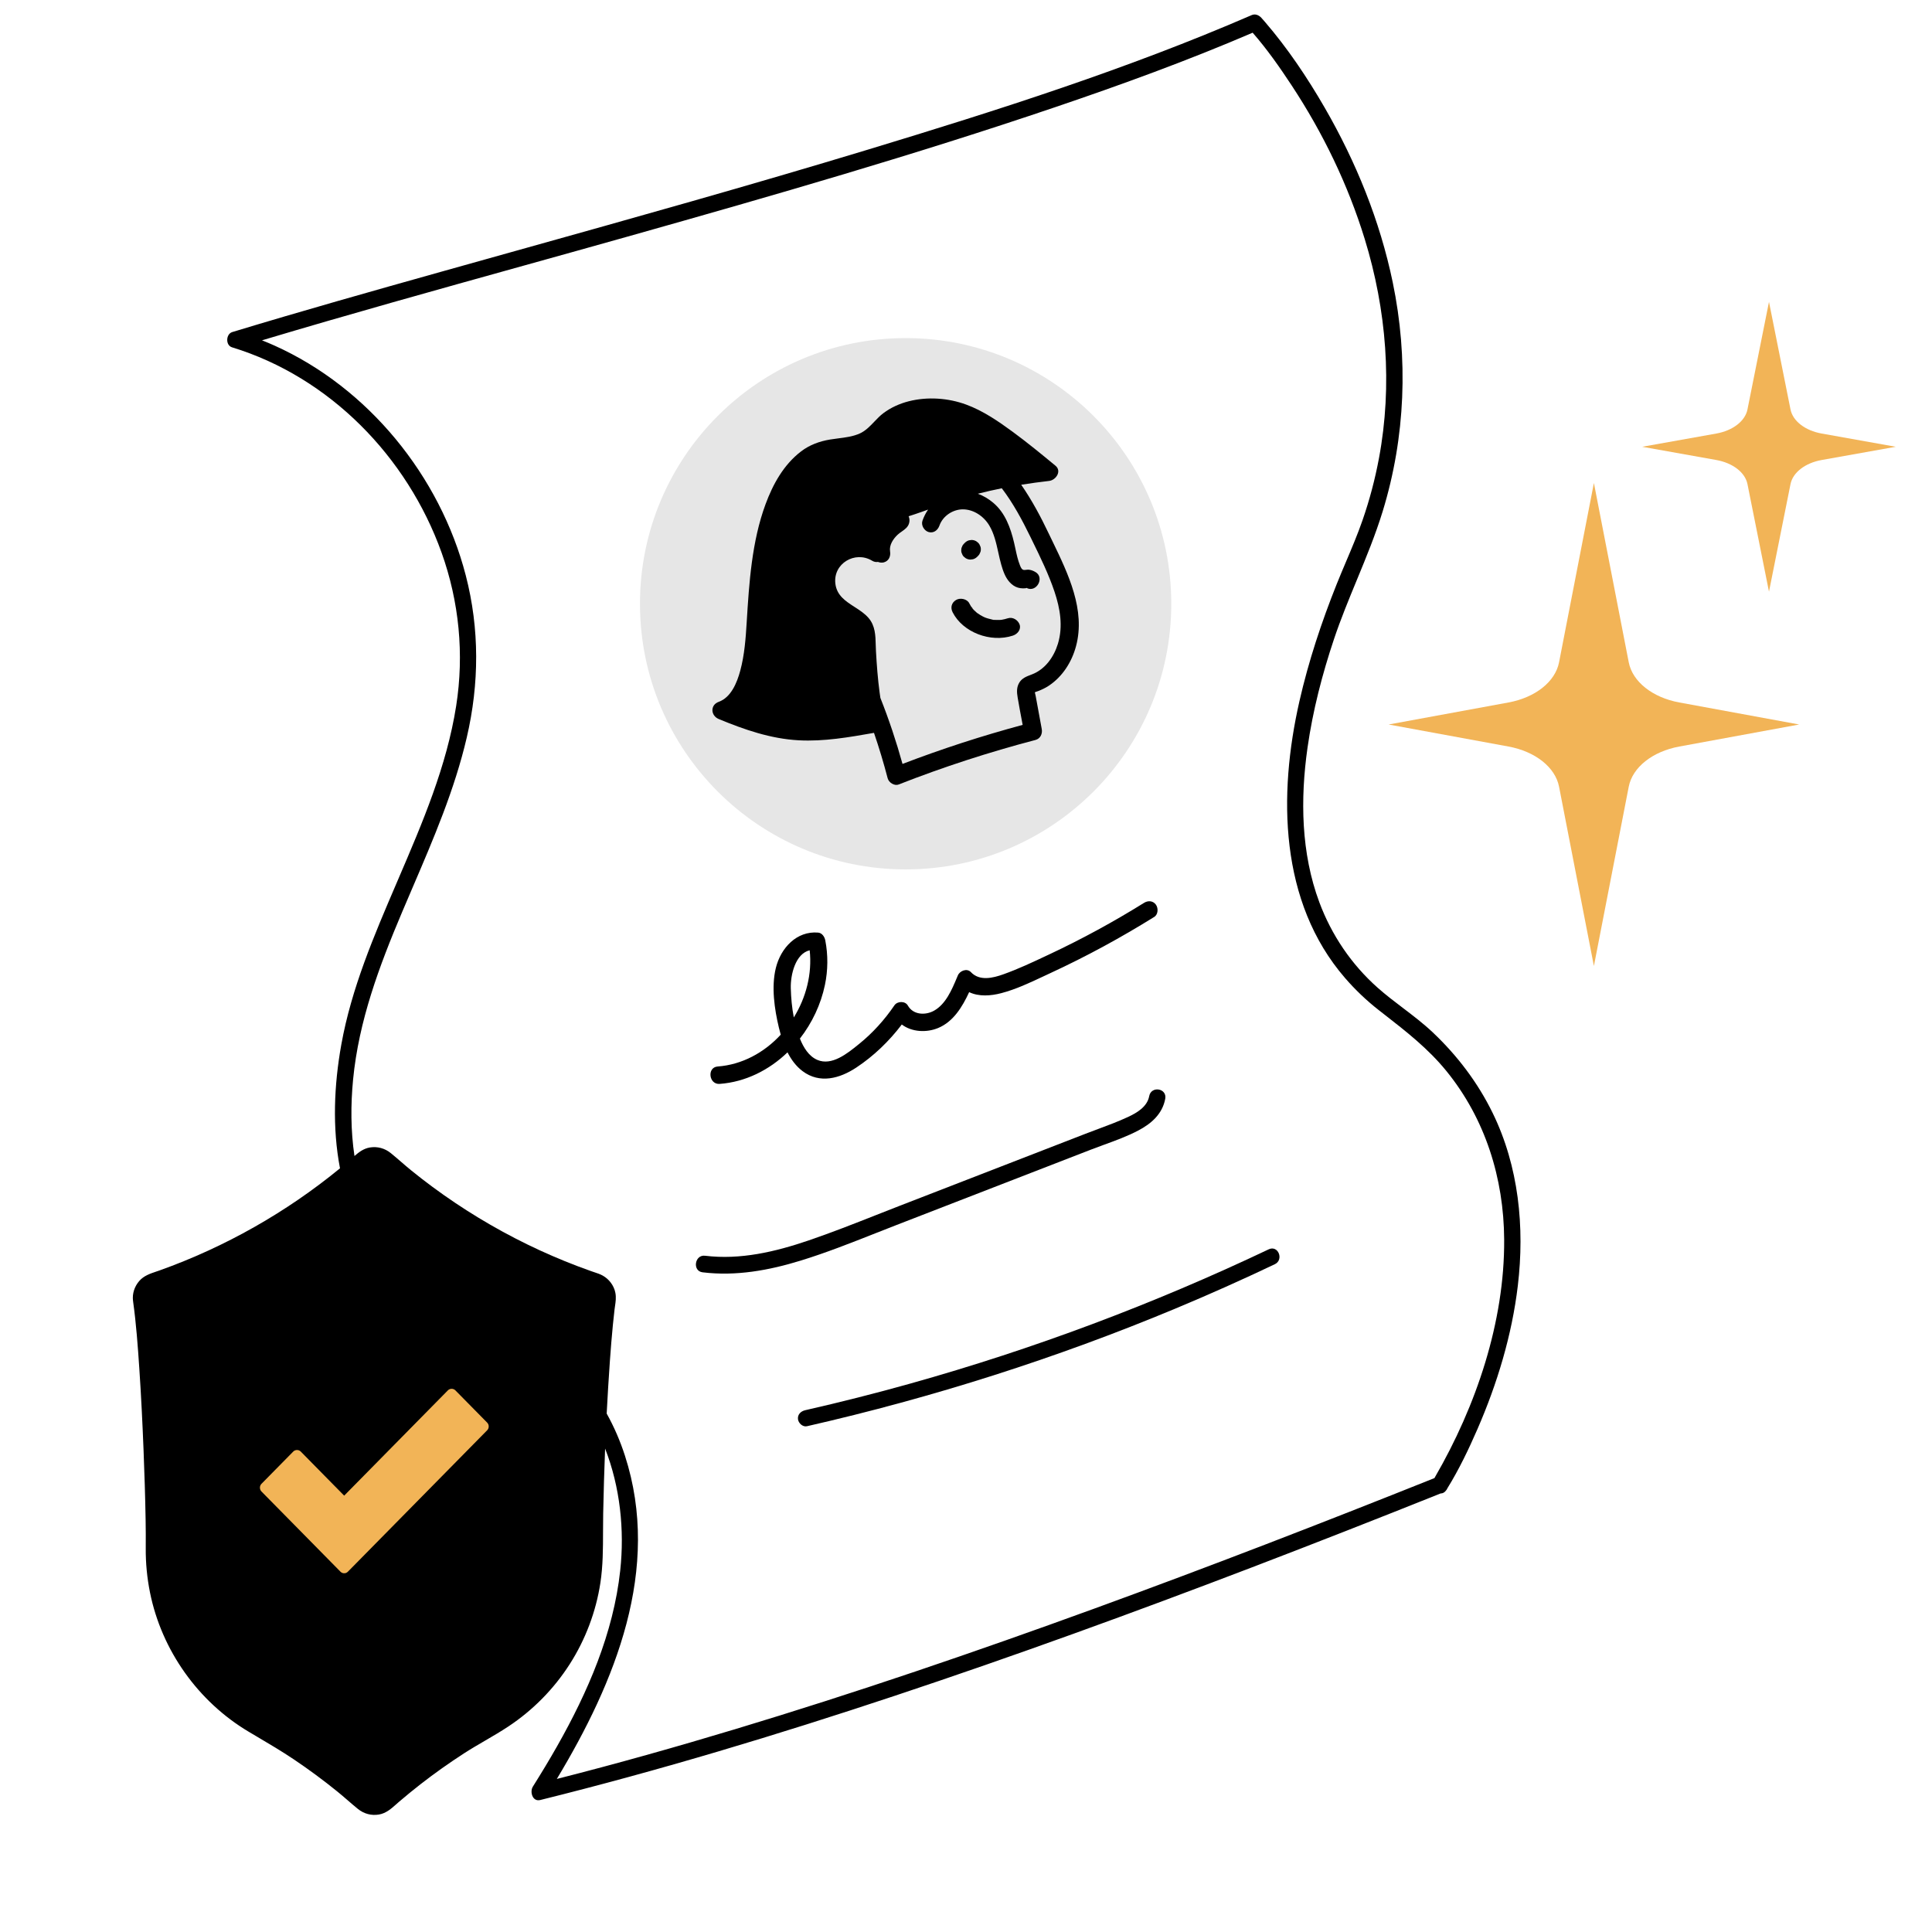 <svg width="160" height="160" viewBox="0 0 160 160" fill="none" xmlns="http://www.w3.org/2000/svg">
<g id="Image-Access vetted talent">
<g id="Group 427320231">
<circle id="Ellipse 571" cx="75" cy="50" r="22" fill="#E6E6E6"/>
<g id="Union">
<path fill-rule="evenodd" clip-rule="evenodd" d="M65.219 87.151C63.687 88.624 61.733 89.607 59.599 89.764C58.701 89.83 58.535 88.389 59.435 88.323C61.46 88.174 63.292 87.168 64.657 85.688C64.602 85.495 64.551 85.302 64.506 85.112C64.135 83.566 63.87 81.729 64.249 80.173C64.658 78.496 65.987 77.081 67.755 77.234C68.076 77.261 68.287 77.575 68.345 77.871C68.584 79.086 68.57 80.358 68.317 81.567C67.979 83.187 67.252 84.719 66.245 86.011C66.538 86.743 66.972 87.468 67.689 87.777C68.882 88.291 70.18 87.239 71.079 86.51L71.156 86.448C72.282 85.538 73.252 84.46 74.075 83.254C74.314 82.904 74.961 82.88 75.185 83.276C75.629 84.061 76.647 84.1 77.362 83.696C78.327 83.151 78.824 81.972 79.249 80.962L79.298 80.846L79.328 80.776C79.49 80.393 80.081 80.162 80.404 80.506C81.126 81.272 82.23 80.996 83.099 80.686C84.329 80.247 85.529 79.682 86.714 79.123L86.96 79.008C89.632 77.75 92.231 76.335 94.746 74.77C95.07 74.569 95.481 74.581 95.728 74.921C95.939 75.213 95.913 75.734 95.59 75.935C92.831 77.651 89.977 79.205 87.036 80.566C86.83 80.661 86.622 80.759 86.414 80.857C85.281 81.39 84.121 81.935 82.921 82.249C82.056 82.476 81.074 82.551 80.261 82.165C79.692 83.395 78.948 84.613 77.693 85.135C76.742 85.53 75.52 85.48 74.683 84.845C73.626 86.236 72.349 87.463 70.91 88.414C69.541 89.318 67.886 89.776 66.463 88.705C65.928 88.302 65.526 87.757 65.219 87.151ZM65.74 84.259C66.752 82.62 67.268 80.656 67.055 78.698C65.864 78.982 65.461 80.739 65.49 81.834C65.51 82.632 65.585 83.458 65.74 84.259Z" fill="black"/>
<path d="M58.183 105.367C60.945 105.705 63.677 105.208 66.314 104.396C68.403 103.753 70.445 102.946 72.483 102.141L72.484 102.141L72.486 102.14C73.071 101.909 73.656 101.678 74.241 101.451L90.341 95.209C90.704 95.068 91.074 94.933 91.444 94.798C92.405 94.448 93.373 94.094 94.272 93.621C95.333 93.063 96.263 92.266 96.5 90.999C96.664 90.121 95.335 89.903 95.172 90.778C95.005 91.672 94.133 92.17 93.396 92.512C92.598 92.882 91.769 93.191 90.942 93.499C90.597 93.627 90.254 93.755 89.913 93.887L74.516 99.856C73.873 100.106 73.23 100.359 72.587 100.612L72.586 100.613C70.721 101.348 68.856 102.083 66.962 102.729C64.207 103.669 61.309 104.352 58.386 103.995C57.528 103.89 57.323 105.262 58.183 105.367Z" fill="black"/>
<path d="M97.34 108.372C87.477 112.486 77.258 115.738 66.83 118.114C66.473 118.195 66.122 117.855 66.085 117.528C66.041 117.141 66.325 116.87 66.68 116.789C69.606 116.123 72.514 115.386 75.404 114.577C85.59 111.723 95.524 107.999 105.069 103.464C105.855 103.09 106.349 104.331 105.57 104.7C102.857 105.989 100.113 107.215 97.34 108.372Z" fill="black"/>
<path d="M83.884 52.638C82.031 53.249 79.734 52.366 78.892 50.704C78.701 50.327 78.789 49.92 79.177 49.687C79.517 49.482 80.087 49.601 80.266 49.953C80.309 50.039 80.355 50.123 80.407 50.204C80.422 50.227 80.446 50.255 80.471 50.285C80.513 50.334 80.559 50.388 80.573 50.432C80.555 50.375 80.489 50.34 80.569 50.428L80.573 50.432C80.601 50.464 80.63 50.494 80.66 50.525C80.721 50.587 80.786 50.648 80.854 50.706C80.887 50.734 80.922 50.763 80.957 50.79C81.006 50.81 81.055 50.847 81.103 50.882C81.135 50.906 81.166 50.929 81.196 50.946C81.274 50.992 81.354 51.034 81.435 51.074C81.476 51.094 81.517 51.113 81.559 51.131C81.563 51.133 81.58 51.139 81.599 51.146C81.643 51.162 81.697 51.182 81.618 51.157C81.641 51.164 81.666 51.172 81.675 51.175C81.727 51.193 81.779 51.209 81.832 51.224C81.919 51.25 82.008 51.272 82.098 51.291C82.108 51.294 82.12 51.297 82.133 51.3C82.141 51.302 82.15 51.305 82.159 51.307C82.229 51.327 82.322 51.352 82.368 51.339C82.33 51.334 82.302 51.33 82.284 51.328C82.275 51.327 82.268 51.326 82.264 51.325C82.254 51.324 82.264 51.325 82.293 51.328C82.321 51.331 82.348 51.333 82.375 51.335C82.412 51.338 82.448 51.34 82.485 51.341C82.585 51.346 82.686 51.346 82.787 51.341C82.832 51.339 82.878 51.334 82.923 51.333L82.932 51.332C83.112 51.301 83.287 51.261 83.461 51.204C83.881 51.066 84.315 51.362 84.44 51.723C84.579 52.124 84.275 52.508 83.884 52.638Z" fill="black"/>
<path d="M80.921 46.115L81.003 46.034C81.078 45.964 81.131 45.881 81.162 45.786C81.21 45.694 81.232 45.595 81.228 45.489C81.232 45.383 81.21 45.284 81.162 45.192C81.131 45.097 81.078 45.014 81.003 44.944L80.847 44.824C80.727 44.754 80.597 44.719 80.458 44.718L80.253 44.746C80.123 44.783 80.01 44.849 79.914 44.944L79.832 45.026C79.757 45.096 79.704 45.178 79.673 45.274C79.625 45.366 79.603 45.465 79.606 45.571C79.602 45.677 79.624 45.776 79.673 45.867C79.704 45.963 79.757 46.046 79.832 46.115L79.988 46.236C80.108 46.306 80.237 46.341 80.376 46.341L80.581 46.314C80.712 46.277 80.825 46.211 80.921 46.115Z" fill="black"/>
<path fill-rule="evenodd" clip-rule="evenodd" d="M66.138 61.308C68.226 61.422 70.324 61.054 72.38 60.692C72.803 61.928 73.18 63.18 73.511 64.448C73.604 64.805 74.059 65.111 74.432 64.965C78.129 63.514 81.906 62.29 85.75 61.281C86.166 61.172 86.345 60.763 86.273 60.373L85.77 57.638C85.753 57.544 85.735 57.48 85.723 57.434C85.708 57.379 85.7 57.351 85.71 57.333C85.72 57.315 85.747 57.307 85.801 57.291C85.842 57.278 85.9 57.261 85.977 57.231C86.291 57.109 86.595 56.966 86.874 56.778C88.007 56.017 88.76 54.817 89.11 53.521C89.916 50.528 88.468 47.531 87.171 44.847C87.064 44.625 86.957 44.405 86.853 44.187C86.184 42.784 85.456 41.42 84.573 40.145C85.34 40.021 86.111 39.916 86.884 39.828C87.443 39.764 87.957 39.02 87.407 38.566C86.243 37.605 85.076 36.647 83.859 35.754C82.665 34.879 81.406 34.016 80.008 33.503C78.517 32.956 76.805 32.839 75.263 33.231C74.51 33.421 73.777 33.751 73.156 34.217C72.886 34.419 72.647 34.67 72.407 34.921C72.044 35.301 71.681 35.681 71.211 35.895C70.648 36.15 70.021 36.229 69.403 36.307C69.182 36.335 68.962 36.363 68.747 36.399C67.873 36.544 67.058 36.837 66.348 37.378C64.905 38.477 64.013 40.09 63.396 41.765C62.258 44.851 62.037 48.277 61.838 51.535C61.756 52.876 61.658 54.228 61.308 55.531C61.03 56.569 60.529 57.761 59.524 58.122C58.799 58.382 58.852 59.269 59.524 59.547C61.645 60.427 63.827 61.182 66.138 61.308ZM74.742 63.265C74.228 61.412 73.619 59.586 72.91 57.798C72.886 57.648 72.865 57.5 72.846 57.354C72.695 56.235 72.608 55.073 72.544 53.933C72.534 53.763 72.53 53.592 72.525 53.421C72.505 52.624 72.485 51.829 71.936 51.185C71.617 50.809 71.189 50.534 70.766 50.262C70.027 49.786 69.301 49.318 69.182 48.34C68.979 46.671 70.812 45.587 72.22 46.434C72.39 46.537 72.557 46.562 72.708 46.534C72.866 46.598 73.044 46.615 73.196 46.573C73.617 46.457 73.775 46.059 73.712 45.664C73.629 45.137 73.97 44.63 74.333 44.287C74.44 44.186 74.561 44.102 74.681 44.018C74.947 43.832 75.208 43.649 75.294 43.303C75.343 43.104 75.32 42.919 75.248 42.754C75.616 42.639 75.981 42.514 76.344 42.386C76.516 42.325 76.688 42.264 76.861 42.202C76.668 42.482 76.51 42.791 76.395 43.121C76.259 43.509 76.547 43.959 76.904 44.062C77.311 44.179 77.664 43.917 77.8 43.528C78.084 42.718 78.92 42.187 79.726 42.182C80.613 42.177 81.46 42.737 81.925 43.514C82.33 44.189 82.502 44.972 82.674 45.749C82.749 46.093 82.825 46.435 82.92 46.767C83.068 47.284 83.25 47.812 83.61 48.211C83.795 48.415 84.032 48.586 84.292 48.663C84.427 48.703 84.57 48.725 84.71 48.726C84.761 48.727 85.069 48.721 84.996 48.681C85.826 49.137 86.564 47.818 85.731 47.361C85.541 47.256 85.363 47.188 85.146 47.176C85.099 47.174 85.043 47.182 84.986 47.19C84.909 47.2 84.831 47.211 84.772 47.198C84.61 47.162 84.538 46.987 84.47 46.82C84.293 46.384 84.191 45.907 84.091 45.437C84.055 45.271 84.02 45.106 83.982 44.945C83.687 43.697 83.242 42.469 82.258 41.64C81.871 41.313 81.439 41.057 80.981 40.889C81.638 40.721 82.3 40.57 82.965 40.437C83.914 41.685 84.66 43.08 85.344 44.483L85.503 44.81C86.171 46.178 86.849 47.565 87.331 49.005C87.798 50.399 88.048 51.881 87.612 53.313C87.281 54.401 86.563 55.428 85.46 55.851L85.386 55.879C85.015 56.019 84.648 56.159 84.426 56.512C84.177 56.908 84.203 57.324 84.278 57.766C84.39 58.435 84.516 59.102 84.643 59.769L84.692 60.032C81.32 60.94 78.001 62.016 74.742 63.265Z" fill="black"/>
<path fill-rule="evenodd" clip-rule="evenodd" d="M122.353 118.359C121.626 120.032 120.826 121.697 119.868 123.251C119.842 123.318 119.803 123.38 119.752 123.436C119.627 123.61 119.467 123.683 119.305 123.682C114.104 125.762 108.89 127.81 103.659 129.811C93.87 133.554 84.02 137.141 74.076 140.447C64.402 143.662 54.636 146.617 44.74 149.07C44.098 149.229 43.861 148.389 44.129 147.961C44.821 146.859 45.496 145.746 46.138 144.613C48.685 140.117 50.801 135.254 51.364 130.063C51.728 126.699 51.356 123.147 50.112 119.964C50.041 121.76 49.989 123.556 49.953 125.351C49.943 125.847 49.942 126.342 49.941 126.838C49.939 128.26 49.936 129.681 49.721 131.09C49.356 133.477 48.48 135.792 47.179 137.823C45.863 139.878 44.123 141.641 42.093 142.984C41.466 143.399 40.816 143.778 40.166 144.157C39.58 144.498 38.993 144.84 38.424 145.208C37.187 146.008 35.983 146.86 34.821 147.766C34.232 148.225 33.654 148.698 33.086 149.183C33.065 149.2 33.044 149.219 33.023 149.237L32.975 149.279C32.929 149.319 32.883 149.36 32.837 149.401L32.834 149.404C32.404 149.786 31.972 150.17 31.386 150.271C30.754 150.379 30.137 150.211 29.639 149.808C29.351 149.574 29.07 149.331 28.789 149.088C28.51 148.847 28.232 148.606 27.945 148.374C26.78 147.428 25.57 146.536 24.325 145.699C23.337 145.035 22.317 144.433 21.295 143.829L21.291 143.827C21.059 143.69 20.828 143.553 20.596 143.415C16.411 140.925 13.386 136.677 12.421 131.879C12.18 130.678 12.061 129.452 12.07 128.227C12.076 127.433 12.073 126.64 12.059 125.846C12.026 123.925 11.964 122.004 11.888 120.085C11.799 117.841 11.689 115.598 11.539 113.357C11.417 111.525 11.275 109.591 11.029 107.829L11.028 107.82C11.026 107.805 11.024 107.789 11.024 107.774C11.019 107.754 11.016 107.734 11.014 107.714C10.944 107.117 11.145 106.531 11.536 106.082C11.908 105.654 12.427 105.479 12.944 105.304C13.04 105.272 13.136 105.24 13.231 105.206C18.639 103.272 23.707 100.402 28.157 96.756C27.512 93.388 27.663 89.859 28.266 86.506C29.105 81.841 30.978 77.477 32.836 73.148L33.009 72.744C34.989 68.13 36.996 63.453 37.779 58.455C38.449 54.176 38.027 49.83 36.565 45.753C33.721 37.82 27.295 31.233 19.215 28.763C18.662 28.593 18.703 27.661 19.236 27.5C24.978 25.758 30.754 24.127 36.531 22.506C38.569 21.934 40.608 21.363 42.648 20.793L42.649 20.793C52.405 18.065 62.162 15.337 71.857 12.397C82.595 9.141 93.352 5.719 103.661 1.25C103.957 1.121 104.257 1.254 104.461 1.476C104.557 1.58 104.65 1.688 104.742 1.795C106.63 3.986 108.263 6.42 109.709 8.923C112.307 13.422 114.281 18.28 115.34 23.38C116.645 29.671 116.394 36.194 114.511 42.337C113.913 44.286 113.136 46.17 112.358 48.054C111.696 49.659 111.033 51.265 110.481 52.912C109.498 55.844 108.719 58.855 108.283 61.921C107.678 66.178 107.744 70.648 109.261 74.72C110.274 77.442 111.928 79.882 114.098 81.805C114.767 82.398 115.475 82.936 116.184 83.475C117.034 84.121 117.884 84.767 118.665 85.506C120.69 87.422 122.385 89.655 123.613 92.167C125.777 96.592 126.277 101.631 125.699 106.481C125.211 110.577 123.993 114.588 122.353 118.359ZM118.844 122.319C118.83 122.343 118.811 122.377 118.792 122.411C109.438 126.152 100.042 129.789 90.576 133.236C80.773 136.807 70.895 140.183 60.907 143.196C56.005 144.674 51.076 146.065 46.114 147.324C50.943 139.303 54.792 129.943 51.755 120.553C51.366 119.35 50.862 118.174 50.243 117.066C50.318 115.616 50.405 114.167 50.508 112.719C50.579 111.714 50.659 110.709 50.758 109.706C50.799 109.283 50.844 108.86 50.895 108.438C50.907 108.344 50.92 108.251 50.934 108.157C50.986 107.803 51.037 107.45 50.962 107.064C50.846 106.467 50.443 105.931 49.915 105.639C49.693 105.516 49.448 105.435 49.206 105.356C49.124 105.329 49.042 105.302 48.961 105.273C48.583 105.139 48.205 105.001 47.83 104.858C46.41 104.319 45.016 103.715 43.651 103.048C40.907 101.707 38.285 100.115 35.825 98.298C35.226 97.856 34.636 97.399 34.057 96.929C33.772 96.697 33.493 96.457 33.215 96.216C32.934 95.973 32.652 95.729 32.364 95.496C31.866 95.092 31.25 94.924 30.617 95.032C30.115 95.118 29.727 95.412 29.356 95.735C29.041 93.638 29.04 91.482 29.24 89.411C29.71 84.539 31.404 80.017 33.296 75.547C33.583 74.869 33.873 74.192 34.164 73.514C35.905 69.457 37.653 65.384 38.657 61.069C39.693 56.617 39.721 52.086 38.573 47.653C36.44 39.419 30.503 32.123 22.755 28.63C22.406 28.473 22.054 28.324 21.698 28.184C28.88 26.034 36.102 24.023 43.324 22.012C46.297 21.184 49.27 20.357 52.239 19.519C64.014 16.199 75.783 12.811 87.372 8.88C92.893 7.007 98.38 5.012 103.739 2.708C104.932 4.071 105.986 5.58 106.979 7.088C109.562 11.011 111.635 15.292 113.019 19.789C114.823 25.651 115.33 31.896 114.202 37.939C113.877 39.678 113.425 41.391 112.846 43.062C112.442 44.228 111.961 45.363 111.48 46.498C111.217 47.12 110.953 47.742 110.702 48.369C109.442 51.519 108.368 54.755 107.614 58.068C105.851 65.808 105.939 74.698 111.394 80.999C112.235 81.971 113.171 82.862 114.183 83.654C114.33 83.768 114.476 83.882 114.622 83.996C116.475 85.44 118.277 86.845 119.781 88.694C123.005 92.657 124.539 97.571 124.569 102.655C124.61 109.491 122.242 116.453 118.844 122.319Z" fill="black"/>
</g>
<path id="Union_2" d="M28.503 130.289C28.398 130.293 28.289 130.256 28.193 130.158L25.559 127.483C25.555 127.48 25.552 127.477 25.549 127.473L21.652 123.517C21.484 123.346 21.484 123.056 21.652 122.886L24.286 120.211C24.454 120.041 24.739 120.041 24.907 120.211L28.503 123.863L37.092 115.143C37.26 114.972 37.545 114.972 37.713 115.143L40.347 117.817C40.515 117.988 40.515 118.278 40.347 118.448L31.459 127.472C31.456 127.476 31.452 127.48 31.448 127.483L28.814 130.158C28.808 130.165 28.8 130.171 28.793 130.178C28.702 130.261 28.6 130.293 28.503 130.289Z" fill="#F2B457"/>
<g id="Union_3">
<path d="M142.133 35.905C143.505 35.66 144.526 34.871 144.718 33.908L146.5 25L148.282 33.908C148.474 34.871 149.495 35.66 150.867 35.905L157 37L150.867 38.095C149.495 38.34 148.474 39.129 148.282 40.092L146.5 49L144.718 40.092C144.526 39.129 143.505 38.34 142.133 38.095L136 37L142.133 35.905Z" fill="#F2B457"/>
<path d="M124.929 58.175C127.151 57.766 128.804 56.453 129.115 54.847L132 40L134.885 54.847C135.196 56.453 136.849 57.766 139.071 58.175L149 60L139.071 61.825C136.849 62.234 135.196 63.547 134.885 65.153L132 80L129.115 65.153C128.804 63.547 127.151 62.234 124.929 61.825L115 60L124.929 58.175Z" fill="#F2B457"/>
</g>
</g>
</g>
</svg>
